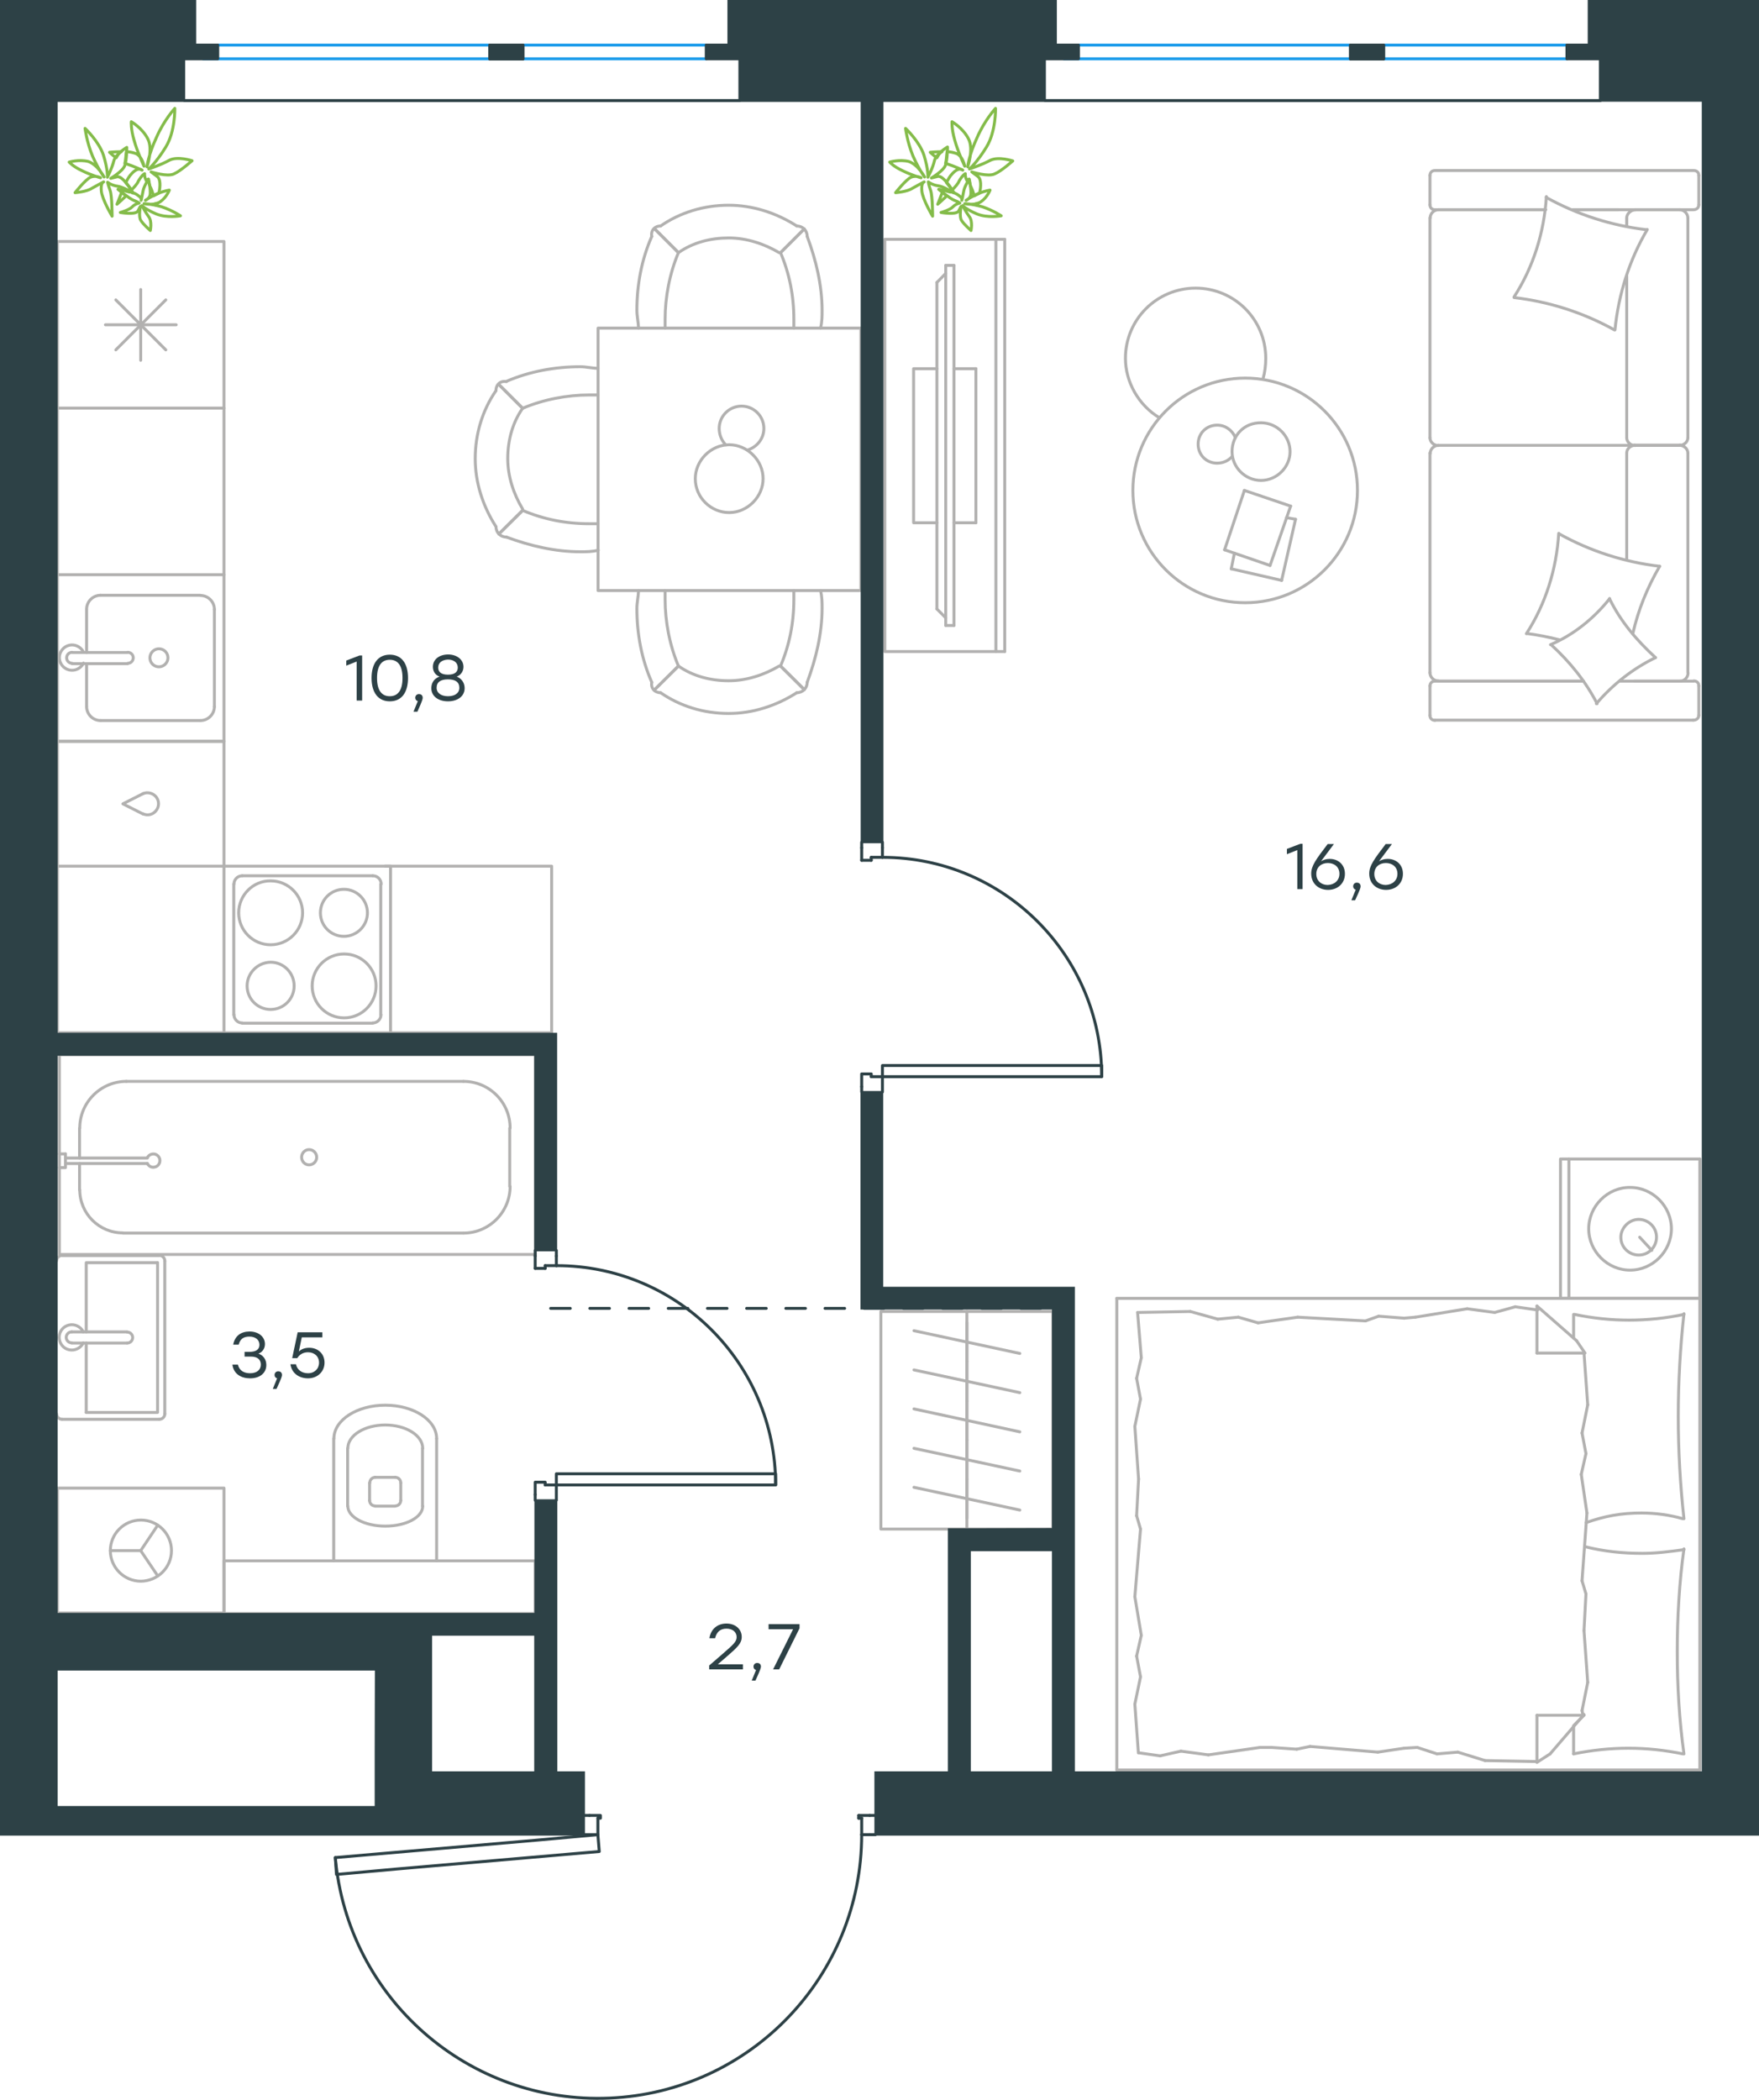 <?xml version="1.0" encoding="utf-8"?>
<!-- Generator: Adobe Illustrator 26.5.0, SVG Export Plug-In . SVG Version: 6.00 Build 0)  -->
<svg version="1.1" id="Слой_1" xmlns="http://www.w3.org/2000/svg" xmlns:xlink="http://www.w3.org/1999/xlink" x="0px" y="0px"
	 viewBox="0 0 897.6 1071.2" style="enable-background:new 0 0 897.6 1071.2;" xml:space="preserve">
<style type="text/css">
	.st0{fill:none;stroke:#B2B1B0;stroke-width:1.5;stroke-linecap:round;stroke-linejoin:round;stroke-miterlimit:22.926;}
	.st1{fill:none;stroke:#2D4146;stroke-width:1.5;stroke-linecap:round;stroke-linejoin:round;stroke-miterlimit:22.926;}
	.st2{fill:none;stroke:#1D9CEB;stroke-width:1.5;stroke-linecap:round;stroke-linejoin:round;stroke-miterlimit:22.926;}
	.st3{fill:#2D4146;stroke:#2D4146;stroke-miterlimit:10;}
	.st4{enable-background:new    ;}
	.st5{fill:#2D4146;}
	
		.st6{fill:none;stroke:#2D4146;stroke-width:1.5;stroke-linecap:round;stroke-linejoin:round;stroke-miterlimit:22.926;stroke-dasharray:10;}
	.st7{fill:none;stroke:#84BC4A;stroke-width:1.5;stroke-linecap:round;stroke-linejoin:round;stroke-miterlimit:22.926;}
</style>
<g>
	<line class="st0" x1="493.4" y1="669.1" x2="493.4" y2="780.2"/>
	<line class="st0" x1="493.4" y1="674.7" x2="493.4" y2="694.7"/>
	<line class="st0" x1="520.4" y1="690.5" x2="466.4" y2="678.9"/>
	<line class="st0" x1="493.4" y1="694.7" x2="493.4" y2="714.8"/>
	<line class="st0" x1="520.4" y1="710.5" x2="466.4" y2="698.9"/>
	<line class="st0" x1="493.4" y1="714.8" x2="493.4" y2="734.7"/>
	<line class="st0" x1="520.4" y1="730.5" x2="466.4" y2="718.8"/>
	<line class="st0" x1="493.4" y1="734.7" x2="493.4" y2="754.7"/>
	<line class="st0" x1="520.4" y1="750.5" x2="466.4" y2="738.9"/>
	<line class="st0" x1="493.4" y1="754.7" x2="493.4" y2="774.6"/>
	<line class="st0" x1="520.4" y1="770.4" x2="466.4" y2="758.8"/>
	<rect x="449.5" y="669.1" class="st0" width="87.8" height="111"/>
</g>
<line class="st0" x1="40.6" y1="607.1" x2="40.6" y2="593.6"/>
<path class="st0" d="M75.2,593.6c0.7,1.4,2.2,2.2,3.8,1.8c1.5-0.3,2.6-1.7,2.6-3.3s-1.1-2.9-2.6-3.3c-1.5-0.3-3.1,0.4-3.8,1.8"/>
<line class="st0" x1="33.4" y1="593.6" x2="75.2" y2="593.6"/>
<line class="st0" x1="33.4" y1="590.8" x2="75.2" y2="590.8"/>
<line class="st0" x1="33.4" y1="588.7" x2="30.3" y2="588.7"/>
<polyline class="st0" points="33.4,588.7 33.4,595.7 30.3,595.7 "/>
<path class="st0" d="M153.9,590.4c0,2.1,1.7,3.9,3.8,3.9s3.9-1.7,3.9-3.9c0-2.1-1.7-3.9-3.9-3.9
	C155.6,586.5,153.9,588.3,153.9,590.4"/>
<path class="st0" d="M40.7,607c0,12.2,9.9,22,22,22"/>
<path class="st0" d="M64.5,551.7c-13.1,0-23.8,10.7-23.8,23.8"/>
<path class="st0" d="M236.5,629.1c13.1,0,23.8-10.7,23.8-23.8"/>
<path class="st0" d="M260.3,575.5c0-13.1-10.6-23.8-23.8-23.8"/>
<line class="st0" x1="40.6" y1="575.6" x2="40.6" y2="590.8"/>
<line class="st0" x1="62.7" y1="629.1" x2="236.4" y2="629.1"/>
<line class="st0" x1="260.1" y1="605.3" x2="260.1" y2="575.6"/>
<line class="st0" x1="236.4" y1="551.7" x2="64.5" y2="551.7"/>
<rect x="30.3" y="538.1" class="st0" width="242.9" height="101.9"/>
<g>
	<polyline class="st0" points="80.5,804 71.8,791.1 80.5,778.1 	"/>
	<line class="st0" x1="71.8" y1="791.1" x2="56.3" y2="791.1"/>
	<path class="st0" d="M87.5,791.1c0-8.6-7-15.6-15.6-15.6s-15.6,7-15.6,15.6s7,15.6,15.6,15.6C80.5,806.6,87.5,799.7,87.5,791.1"/>
	<rect x="29.3" y="759.2" class="st0" width="85" height="63.7"/>
</g>
<g>
	<line class="st0" x1="44" y1="685.2" x2="44" y2="720.6"/>
	<polyline class="st0" points="44,679.5 44,644.2 80.4,644.2 	"/>
	<polyline class="st0" points="80.4,644.2 80.4,720.6 44,720.6 	"/>
	<path class="st0" d="M81.3,724.1c1.6,0,2.8-1.3,2.8-2.8"/>
	<path class="st0" d="M84.1,643.3c0-1.6-1.3-2.8-2.8-2.8"/>
	<path class="st0" d="M28.9,721.3c0,1.6,1.3,2.8,2.8,2.8"/>
	<path class="st0" d="M31.7,640.5c-1.6,0-2.8,1.3-2.8,2.8"/>
	<path class="st0" d="M64.9,685.2c1.6,0,2.8-1.3,2.8-2.8c0-1.6-1.3-2.8-2.8-2.8"/>
	<line class="st0" x1="36.6" y1="685.2" x2="64.8" y2="685.2"/>
	<path class="st0" d="M36.6,679.5c-1.6,0-2.8,1.3-2.8,2.8c0,1.6,1.3,2.8,2.8,2.8"/>
	<line class="st0" x1="36.6" y1="679.5" x2="64.8" y2="679.5"/>
	<path class="st0" d="M42.5,679.5c-1.3-2.7-4.4-4.2-7.3-3.5c-3,0.7-5,3.3-5,6.3s2.1,5.7,5,6.3c2.9,0.7,6-0.8,7.3-3.5"/>
	<line class="st0" x1="31.7" y1="724.1" x2="81.2" y2="724.1"/>
	<line class="st0" x1="84.1" y1="721.4" x2="84.1" y2="643.4"/>
	<line class="st0" x1="81.2" y1="640.6" x2="31.7" y2="640.6"/>
</g>
<g>
	<path class="st0" d="M204.5,756.5c0-1.6-1.3-2.8-2.8-2.8"/>
	<path class="st0" d="M191.5,753.7c-1.6,0-2.8,1.3-2.8,2.8"/>
	<path class="st0" d="M201.7,768.3c1.6,0,2.8-1.3,2.8-2.8"/>
	<path class="st0" d="M188.6,765.5c0,1.6,1.3,2.8,2.8,2.8"/>
	<line class="st0" x1="204.5" y1="765.5" x2="204.5" y2="756.6"/>
	<line class="st0" x1="201.6" y1="753.7" x2="191.4" y2="753.7"/>
	<line class="st0" x1="188.6" y1="756.6" x2="188.6" y2="765.5"/>
	<line class="st0" x1="191.4" y1="768.4" x2="201.6" y2="768.4"/>
	<path class="st0" d="M177.5,768.4c0,5.6,8.6,10.2,19.1,10.2c10.6,0,19.1-4.5,19.1-10.2"/>
	<line class="st0" x1="215.6" y1="738.9" x2="215.6" y2="768.4"/>
	<path class="st0" d="M215.7,738.9c0-6.6-8.6-11.9-19.1-11.9c-10.6,0-19.1,5.3-19.1,11.9"/>
	<line class="st0" x1="177.4" y1="738.9" x2="177.4" y2="768.4"/>
	<path class="st0" d="M222.8,733.9c0-9.4-11.7-17-26.2-17s-26.2,7.6-26.2,17"/>
	<line class="st0" x1="222.8" y1="734" x2="222.8" y2="796.3"/>
	<line class="st0" x1="170.3" y1="734" x2="170.3" y2="796.3"/>
	<rect x="114.3" y="796.3" class="st0" width="158.8" height="26.9"/>
</g>
<g>
	<line class="st0" x1="44.2" y1="360.5" x2="44.2" y2="338.6"/>
	<path class="st0" d="M81.1,340.2c2.5,0,4.6-2.1,4.6-4.6c0-2.6-2.1-4.6-4.6-4.6s-4.6,2.1-4.6,4.6C76.5,338.2,78.6,340.2,81.1,340.2"
		/>
	<path class="st0" d="M65.2,338.4c1.6,0,2.8-1.3,2.8-2.8c0-1.6-1.3-2.8-2.8-2.8"/>
	<line class="st0" x1="36.8" y1="338.6" x2="65.1" y2="338.6"/>
	<path class="st0" d="M36.8,332.8c-1.6,0-2.8,1.3-2.8,2.8c0,1.6,1.3,2.8,2.8,2.8"/>
	<line class="st0" x1="36.8" y1="332.9" x2="65.1" y2="332.9"/>
	<path class="st0" d="M42.6,332.7c-1.3-2.7-4.4-4.2-7.3-3.5c-2.9,0.7-5,3.3-5,6.3s2.1,5.6,5,6.3c3,0.7,6-0.8,7.3-3.5"/>
	<path class="st0" d="M44.2,360.5c0,3.9,3.2,7.1,7.1,7.1"/>
	<path class="st0" d="M51.3,303.7c-3.9,0-7.1,3.2-7.1,7.1"/>
	<path class="st0" d="M102.3,367.6c3.9,0,7.1-3.2,7.1-7.1"/>
	<path class="st0" d="M109.4,310.9c0-3.9-3.2-7.1-7.1-7.1"/>
	<line class="st0" x1="51.3" y1="367.6" x2="102.2" y2="367.6"/>
	<line class="st0" x1="109.4" y1="360.5" x2="109.4" y2="310.9"/>
	<line class="st0" x1="102.2" y1="303.7" x2="51.3" y2="303.7"/>
	<line class="st0" x1="44.2" y1="310.9" x2="44.2" y2="332.9"/>
	<rect x="29.3" y="293.2" class="st0" width="85" height="85"/>
	<line class="st0" x1="84.6" y1="153" x2="59.1" y2="178.5"/>
	<line class="st0" x1="84.6" y1="178.5" x2="59.1" y2="153"/>
	<line class="st0" x1="71.8" y1="147.7" x2="71.8" y2="183.8"/>
	<line class="st0" x1="89.9" y1="165.7" x2="53.8" y2="165.7"/>
	<rect x="29.3" y="123.2" class="st0" width="85" height="85"/>
	<path class="st0" d="M73,415.2c2.4,1.1,5.1,0.4,6.7-1.7c1.6-2,1.6-4.9,0-6.9s-4.4-2.7-6.7-1.7"/>
	<polyline class="st0" points="73,415.3 62.7,410.1 73,404.9 	"/>
	<rect x="29.3" y="378.2" class="st0" width="85" height="63.7"/>
	<path class="st0" d="M159.3,503c0,9,7.3,16.3,16.3,16.3s16.3-7.3,16.3-16.3s-7.3-16.3-16.3-16.3S159.3,494,159.3,503"/>
	<path class="st0" d="M126.1,503c0,6.7,5.4,12,12,12c6.7,0,12-5.4,12-12c0-6.7-5.4-12.1-12-12.1C131.5,491,126.1,496.4,126.1,503"/>
	<path class="st0" d="M121.8,465.7c0,9,7.3,16.3,16.3,16.3s16.3-7.3,16.3-16.3s-7.3-16.3-16.3-16.3
		C129.1,449.3,121.8,456.7,121.8,465.7"/>
	<path class="st0" d="M163.5,465.7c0,6.7,5.4,12,12,12s12-5.4,12-12s-5.4-12-12-12S163.5,459,163.5,465.7"/>
	<path class="st0" d="M119.4,517.7c0,2.3,1.9,4.2,4.2,4.2"/>
	<path class="st0" d="M190.2,521.9c2.3,0,4.2-1.9,4.2-4.2"/>
	<path class="st0" d="M123.6,446.8c-2.3,0-4.2,1.9-4.2,4.2"/>
	<path class="st0" d="M194.5,451c0-2.3-1.9-4.2-4.2-4.2"/>
	<line class="st0" x1="123.6" y1="522" x2="190.2" y2="522"/>
	<line class="st0" x1="119.3" y1="451.1" x2="119.3" y2="517.7"/>
	<line class="st0" x1="190.2" y1="446.8" x2="123.6" y2="446.8"/>
	<line class="st0" x1="194.3" y1="517.7" x2="194.3" y2="451.1"/>
	<rect x="114.3" y="441.9" class="st0" width="85" height="85"/>
	<polyline class="st0" points="281.5,526.9 281.5,441.9 196.5,441.9 	"/>
	<line class="st0" x1="114.3" y1="208.2" x2="114.3" y2="293.2"/>
	<line class="st0" x1="29.3" y1="208.2" x2="29.3" y2="293.2"/>
	<line class="st0" x1="199.4" y1="526.9" x2="281.5" y2="526.9"/>
	<polyline class="st0" points="114.3,526.9 29.3,526.9 29.3,441.9 	"/>
</g>
<g>
	<rect x="305.2" y="167.4" class="st0" width="134.1" height="133.9"/>
	<path class="st0" d="M346.2,128.9c7.6-5.3,16.6-7.5,25.7-7.5s18.1,3,25.7,7.5"/>
	<path class="st0" d="M325.8,167.4c0-3-0.8-6-0.8-9.1c0-12.8,2.3-25.7,7.6-37.7"/>
	<path class="st0" d="M411.9,120.6c4.5,12.1,7.6,24.9,7.6,37.7c0,3,0,6-0.8,9.1"/>
	<path class="st0" d="M339.4,167.4c0-1.5,0-3,0-4.5c0-11.3,2.3-23.4,6.8-34"/>
	<path class="st0" d="M398.3,128.9c4.5,10.6,6.8,21.9,6.8,34c0,1.5,0,3,0,4.5"/>
	<path class="st0" d="M337.1,115.3c9.8-6.8,21.9-10.6,34.7-10.6c12.1,0,24.2,3.8,34.8,10.6"/>
	<line class="st0" x1="346.2" y1="128.9" x2="334.1" y2="116.8"/>
	<line class="st0" x1="398.3" y1="128.9" x2="410.4" y2="116.8"/>
	<line class="st0" x1="346.2" y1="128.9" x2="334.1" y2="116.8"/>
	<line class="st0" x1="398.3" y1="128.9" x2="410.4" y2="116.8"/>
	<path class="st0" d="M406.6,115.3c3,0,5.3,2.3,5.3,5.3"/>
	<path class="st0" d="M332.6,120.6c-0.6-3,1.5-5.3,4.5-5.3"/>
	<path class="st0" d="M346.2,339.8c7.6,5.3,16.6,7.5,25.7,7.5s18.1-3,25.7-7.5"/>
	<path class="st0" d="M325.8,301.3c0,3-0.8,6-0.8,9.1c0,12.8,2.3,25.7,7.6,37.7"/>
	<path class="st0" d="M411.9,348.1c4.5-12.1,7.6-24.9,7.6-37.7c0-3,0-6-0.8-9.1"/>
	<path class="st0" d="M339.4,301.3c0,1.5,0,3,0,4.5c0,11.3,2.3,23.4,6.8,34"/>
	<path class="st0" d="M398.3,339.8c4.5-10.6,6.8-21.9,6.8-34c0-1.5,0-3,0-4.5"/>
	<path class="st0" d="M337.1,353.4c9.8,6.8,21.9,10.6,34.7,10.6c12.1,0,24.2-3.8,34.8-10.6"/>
	<line class="st0" x1="346.2" y1="339.8" x2="334.1" y2="351.8"/>
	<line class="st0" x1="398.3" y1="339.8" x2="410.4" y2="351.8"/>
	<line class="st0" x1="346.2" y1="339.8" x2="334.1" y2="351.8"/>
	<line class="st0" x1="398.3" y1="339.8" x2="410.4" y2="351.8"/>
	<path class="st0" d="M406.6,353.4c3,0,5.3-2.3,5.3-5.3"/>
	<path class="st0" d="M332.6,348.1c-0.6,3,1.5,5.3,4.5,5.3"/>
	<path class="st0" d="M266.7,208.3c-5.3,7.5-7.6,16.6-7.6,25.7c0,9.1,3,18.1,7.6,25.7"/>
	<path class="st0" d="M305.2,187.9c-3,0-6-0.8-9.1-0.8c-12.8,0-25.7,2.3-37.8,7.5"/>
	<path class="st0" d="M258.4,274c12.1,4.5,24.9,7.5,37.8,7.5c3,0,6,0,9.1-0.8"/>
	<path class="st0" d="M305.2,201.5c-1.5,0-3,0-4.5,0c-11.3,0-23.4,2.3-34,6.8"/>
	<path class="st0" d="M266.7,260.4c10.6,4.5,21.9,6.8,34,6.8c1.5,0,3,0,4.5,0"/>
	<path class="st0" d="M253.1,199.3c-6.8,9.8-10.6,21.9-10.6,34.7c0,12.1,3.8,24.1,10.6,34.7"/>
	<line class="st0" x1="266.7" y1="208.3" x2="254.6" y2="196.2"/>
	<line class="st0" x1="266.7" y1="260.4" x2="254.6" y2="272.4"/>
	<line class="st0" x1="266.7" y1="208.3" x2="254.6" y2="196.2"/>
	<line class="st0" x1="266.7" y1="260.4" x2="254.6" y2="272.4"/>
	<path class="st0" d="M253.1,268.7c0,3,2.3,5.3,5.3,5.3"/>
	<path class="st0" d="M258.4,194.7c-3-0.6-5.3,1.5-5.3,4.5"/>
	<path class="st0" d="M372.1,261.5c9.3,0,17.3-8,17.3-17.3s-8-17.3-17.3-17.3s-17.3,8-17.3,17.3
		C354.8,253.9,362.8,261.5,372.1,261.5z"/>
	<path class="st0" d="M370.4,227c-2.1-2.1-3.4-5.1-3.4-8.4c0-6.3,5.1-11.4,11.4-11.4s11.4,5.1,11.4,11.4c0,5.1-3.4,9.3-8,10.9"/>
</g>
<g>
	<line class="st0" x1="830.1" y1="140.9" x2="830.1" y2="223.4"/>
	<line class="st0" x1="729.7" y1="365" x2="729.7" y2="349.9"/>
	<line class="st0" x1="729.7" y1="343.2" x2="729.7" y2="231.1"/>
	<line class="st0" x1="802.4" y1="107" x2="825.9" y2="107"/>
	<line class="st0" x1="734" y1="107" x2="788.7" y2="107"/>
	<line class="st0" x1="734" y1="347.5" x2="808" y2="347.5"/>
	<line class="st0" x1="834" y1="227.2" x2="857.5" y2="227.2"/>
	<line class="st0" x1="830.1" y1="231.1" x2="830.1" y2="285.6"/>
	<line class="st0" x1="866.9" y1="89.5" x2="866.9" y2="104.5"/>
	<line class="st0" x1="857.5" y1="227.2" x2="834" y2="227.2"/>
	<line class="st0" x1="861.3" y1="343.2" x2="861.3" y2="231.1"/>
	<line class="st0" x1="808" y1="347.5" x2="732.2" y2="347.5"/>
	<line class="st0" x1="729.7" y1="223.4" x2="729.7" y2="111.2"/>
	<line class="st0" x1="729.7" y1="104.5" x2="729.7" y2="89.5"/>
	<line class="st0" x1="830.1" y1="111.2" x2="830.1" y2="115.4"/>
	<line class="st0" x1="864.1" y1="107" x2="802.4" y2="107"/>
	<line class="st0" x1="830.1" y1="111.2" x2="830.1" y2="115.4"/>
	<line class="st0" x1="857.5" y1="107" x2="834" y2="107"/>
	<line class="st0" x1="857.5" y1="227.2" x2="834" y2="227.2"/>
	<line class="st0" x1="861.3" y1="223.4" x2="861.3" y2="111.2"/>
	<line class="st0" x1="788.7" y1="107" x2="732.2" y2="107"/>
	<line class="st0" x1="864.1" y1="367.4" x2="732.2" y2="367.4"/>
	<line class="st0" x1="866.9" y1="349.9" x2="866.9" y2="365"/>
	<line class="st0" x1="826.4" y1="347.5" x2="864.1" y2="347.5"/>
	<line class="st0" x1="834" y1="227.2" x2="734" y2="227.2"/>
	<line class="st0" x1="834" y1="347.5" x2="857.5" y2="347.5"/>
	<path class="st0" d="M864.1,107c2,0,2.8-1.4,2.8-2.5"/>
	<path class="st0" d="M732.2,347.5c-1.8,0-2.5,1.4-2.5,2.5"/>
	<path class="st0" d="M866.9,349.9c0-1.8-1.4-2.5-2.5-2.5"/>
	<path class="st0" d="M830.1,223.4c0,1.9,1.8,3.9,4.2,3.9"/>
	<path class="st0" d="M857.5,347.5c1.9,0,3.9-1.8,3.9-4.2"/>
	<path class="st0" d="M861.3,111.2c0-2.1-1.8-4.2-4.2-4.2"/>
	<path class="st0" d="M729.7,223.4c0,1.9,1.8,3.9,4.2,3.9"/>
	<path class="st0" d="M857.1,227.2c2.1,0,4.2-1.6,4.2-3.9"/>
	<path class="st0" d="M734,227.2c-2.1,0-4.2,1.8-4.2,4.2"/>
	<path class="st0" d="M866.9,89.5c0-1.8-1.4-2.5-2.5-2.5H732.2c-1.8,0-2.5,1.4-2.5,2.5"/>
	<path class="st0" d="M861.3,231.1c0-1.9-1.8-3.9-4.2-3.9"/>
	<path class="st0" d="M729.7,365c0,1.8,1.4,2.5,2.5,2.5"/>
	<path class="st0" d="M734,107c-2.1,0-4.2,1.8-4.2,4.2"/>
	<path class="st0" d="M729.7,104.5c0,1.8,1.4,2.5,2.5,2.5"/>
	<path class="st0" d="M729.7,343.2c0,2.1,1.8,4.2,4.2,4.2"/>
	<path class="st0" d="M834.8,107c-2.3,0-4.7,1.8-4.7,4.2"/>
	<path class="st0" d="M834.3,227.2c-2.1,0-4.2,1.6-4.2,3.9"/>
	<path class="st0" d="M864.1,367.4c2,0,2.8-1.4,2.8-2.5"/>
	<path class="st0" d="M823.8,168.3c-15.8-8.8-33.3-14.4-51.2-16.5"/>
	<path class="st0" d="M815,359c-6-11.6-14-21.4-23.5-30.1"/>
	<path class="st0" d="M791.2,328.9c11.6-4.9,22.1-13.3,30.2-23.5"/>
	<path class="st0" d="M772.6,151.5c9.8-15.1,15.4-33,16.5-51.2"/>
	<path class="st0" d="M795.7,272.4c15.8,8.8,33.3,14.4,51.2,16.5"/>
	<path class="st0" d="M846.9,288.9c-6.3,10.9-10.9,22.1-13.7,34.4"/>
	<path class="st0" d="M778.9,323.3c9.8-15.1,15.4-33,16.5-51.2"/>
	<path class="st0" d="M789,100.7c15.8,8.8,33.3,14.4,51.2,16.5"/>
	<path class="st0" d="M840.6,117.1c-9.1,15.4-14.7,33-16.5,51.2"/>
	<path class="st0" d="M821.3,305.4c5.6,11.6,14,21.4,23.5,30.1"/>
	<path class="st0" d="M795.7,326.4c-5.3-1.4-11.2-2.5-16.5-3.2"/>
	<path class="st0" d="M844.8,335.5c-11.6,5.6-21.8,13.7-30.2,23.5"/>
</g>
<g>
	<line class="st0" x1="654" y1="296.1" x2="628.3" y2="290.2"/>
	<line class="st0" x1="628.3" y1="290.2" x2="629.9" y2="282.2"/>
	<line class="st0" x1="656.5" y1="264.1" x2="661.1" y2="264.9"/>
	<line class="st0" x1="661.1" y1="264.9" x2="654" y2="296.1"/>
	<line class="st0" x1="648.1" y1="288.5" x2="624.9" y2="280.5"/>
	<line class="st0" x1="624.9" y1="280.5" x2="635" y2="250.2"/>
	<line class="st0" x1="635" y1="250.2" x2="658.6" y2="258.2"/>
	<line class="st0" x1="658.6" y1="258.2" x2="648.1" y2="288.5"/>
	<ellipse class="st0" cx="635.4" cy="250.2" rx="57.3" ry="57.3"/>
	<path class="st0" d="M628.7,230.4c0,8,6.7,14.7,14.8,14.7c8,0,14.8-6.7,14.8-14.7s-6.7-14.7-14.8-14.7
		C635,215.6,628.7,222,628.7,230.4z"/>
	<path class="st0" d="M628.7,232.9c-1.7,2.1-4.6,3.4-7.6,3.4c-5.5,0-9.7-4.2-9.7-9.7s4.2-9.7,9.7-9.7c4.2,0,7.6,2.5,9.3,6.3"/>
	<path class="st0" d="M591.6,213.1c-10.5-6.3-17.3-18.1-17.3-30.3c0-19.8,16-35.8,35.8-35.8s35.8,16,35.8,35.8c0,3.5-0.4,7-1.4,10.5
		"/>
</g>
<g>
	<g>
		<line class="st0" x1="508.2" y1="332.4" x2="508.2" y2="122.1"/>
		<polyline class="st0" points="512.7,122.1 451.5,122.1 451.5,332.4 512.7,332.4 		"/>
		<line class="st0" x1="512.7" y1="332.4" x2="512.7" y2="122.1"/>
	</g>
	<g>
		<polyline class="st0" points="478.1,188.1 466.2,188.1 466.2,266.7 478.1,266.7 		"/>
		<line class="st0" x1="486.8" y1="266.7" x2="498" y2="266.7"/>
		<line class="st0" x1="498" y1="266.7" x2="498" y2="188.1"/>
		<line class="st0" x1="498" y1="188.1" x2="486.8" y2="188.1"/>
		<line class="st0" x1="486.8" y1="319.1" x2="482.6" y2="319.1"/>
		<line class="st0" x1="478.1" y1="144.1" x2="482.6" y2="139.5"/>
		<line class="st0" x1="482.6" y1="315.2" x2="478.1" y2="310.7"/>
		<line class="st0" x1="482.6" y1="135.4" x2="482.6" y2="319.1"/>
		<line class="st0" x1="486.8" y1="319.1" x2="486.8" y2="135.4"/>
		<line class="st0" x1="486.8" y1="135.4" x2="482.6" y2="135.4"/>
		<line class="st0" x1="478.1" y1="310.7" x2="478.1" y2="144.1"/>
	</g>
</g>
<g>
	<line class="st0" x1="796.3" y1="903" x2="867.4" y2="903"/>
	<line class="st0" x1="867.4" y1="662.4" x2="867.4" y2="903"/>
	<line class="st0" x1="803" y1="682.7" x2="803" y2="670.6"/>
	<line class="st0" x1="808.3" y1="875.1" x2="784.3" y2="875.1"/>
	<line class="st0" x1="803" y1="880.4" x2="808.3" y2="875.1"/>
	<line class="st0" x1="569.9" y1="662.4" x2="867.4" y2="662.4"/>
	<line class="st0" x1="784.3" y1="899.1" x2="784.3" y2="875.1"/>
	<line class="st0" x1="867.4" y1="903" x2="569.9" y2="903"/>
	<line class="st0" x1="784.3" y1="666.3" x2="804.5" y2="684"/>
	<line class="st0" x1="804.5" y1="684" x2="808.8" y2="690.3"/>
	<line class="st0" x1="803" y1="894.8" x2="803" y2="880.8"/>
	<line class="st0" x1="808.3" y1="690.3" x2="784.3" y2="690.3"/>
	<line class="st0" x1="808.3" y1="874.7" x2="791" y2="894.8"/>
	<line class="st0" x1="791" y1="894.8" x2="784.3" y2="899.1"/>
	<line class="st0" x1="784.3" y1="666.3" x2="784.3" y2="690.3"/>
	<line class="st0" x1="580" y1="773.3" x2="581" y2="754.6"/>
	<line class="st0" x1="582.4" y1="834.3" x2="579.1" y2="814.6"/>
	<line class="st0" x1="582" y1="855.5" x2="580" y2="844.9"/>
	<line class="st0" x1="580" y1="844.9" x2="582.4" y2="834.3"/>
	<line class="st0" x1="582" y1="780.1" x2="580" y2="773.3"/>
	<line class="st0" x1="579.1" y1="814.6" x2="582" y2="780.1"/>
	<line class="st0" x1="580.9" y1="894.3" x2="579.1" y2="869.4"/>
	<line class="st0" x1="579.1" y1="869.4" x2="582" y2="855.5"/>
	<line class="st0" x1="582.4" y1="692.7" x2="580.5" y2="669.6"/>
	<line class="st0" x1="582" y1="713.8" x2="580" y2="703.2"/>
	<line class="st0" x1="580" y1="703.2" x2="582.4" y2="692.7"/>
	<line class="st0" x1="581" y1="754.6" x2="579.1" y2="727.7"/>
	<line class="st0" x1="579.1" y1="727.7" x2="582" y2="713.8"/>
	<line class="st0" x1="569.9" y1="662.4" x2="569.9" y2="903"/>
	<path class="st0" d="M859.3,774.8c-1.9-17.3-2.9-34.6-2.9-52.3c0-17.3,1-35.1,2.9-52.3"/>
	<path class="st0" d="M809.4,776.8c9.6-3.4,18.1-4.9,28.2-4.9c7.2,0,14.4,1,21.1,2.9"/>
	<path class="st0" d="M859.3,670.6c-9.1,1.9-18.7,2.9-27.9,2.9c-9.6,0-18.7-1-27.9-2.9"/>
	<path class="st0" d="M859.3,790.6c-7.2,1-14.4,1.9-21.1,1.9c-10.1,0-19.7-1-29.3-3.4"/>
	<line class="st0" x1="723.2" y1="891.5" x2="716.5" y2="891.9"/>
	<line class="st0" x1="743.9" y1="893.9" x2="733.3" y2="894.8"/>
	<line class="st0" x1="733.3" y1="894.8" x2="723.2" y2="891.5"/>
	<line class="st0" x1="784.3" y1="898.7" x2="757.8" y2="898.2"/>
	<line class="st0" x1="757.8" y1="898.2" x2="743.9" y2="893.9"/>
	<line class="st0" x1="661.7" y1="892.4" x2="648.8" y2="891.5"/>
	<line class="st0" x1="716.5" y1="891.9" x2="703.1" y2="893.9"/>
	<line class="st0" x1="668.5" y1="891" x2="661.7" y2="892.4"/>
	<line class="st0" x1="703.1" y1="893.9" x2="668.5" y2="891"/>
	<line class="st0" x1="648.8" y1="891.5" x2="643" y2="891.5"/>
	<line class="st0" x1="602.6" y1="893.4" x2="592" y2="895.8"/>
	<line class="st0" x1="592" y1="895.8" x2="581.5" y2="894.3"/>
	<line class="st0" x1="643" y1="891.5" x2="616.6" y2="895.3"/>
	<line class="st0" x1="616.6" y1="895.3" x2="602.6" y2="893.4"/>
	<line class="st0" x1="642" y1="674.9" x2="648.8" y2="673.9"/>
	<line class="st0" x1="621.4" y1="673" x2="631.9" y2="672"/>
	<line class="st0" x1="631.9" y1="672" x2="642" y2="674.9"/>
	<line class="st0" x1="580.5" y1="669.6" x2="607.4" y2="669.1"/>
	<line class="st0" x1="607.4" y1="669.1" x2="621.4" y2="673"/>
	<line class="st0" x1="703.5" y1="671.5" x2="716.5" y2="672.5"/>
	<line class="st0" x1="648.8" y1="673.9" x2="662.2" y2="672"/>
	<line class="st0" x1="696.8" y1="673.9" x2="703.5" y2="671.5"/>
	<line class="st0" x1="662.2" y1="672" x2="696.8" y2="673.9"/>
	<line class="st0" x1="716.5" y1="672.5" x2="722.3" y2="672"/>
	<line class="st0" x1="783.8" y1="668.2" x2="784.8" y2="668.2"/>
	<line class="st0" x1="762.7" y1="669.6" x2="773.2" y2="666.7"/>
	<line class="st0" x1="773.2" y1="666.7" x2="783.8" y2="668.2"/>
	<line class="st0" x1="722.3" y1="672" x2="748.7" y2="667.7"/>
	<line class="st0" x1="748.7" y1="667.7" x2="762.7" y2="669.6"/>
	<path class="st0" d="M859.3,894.8c-2.4-17.3-3.4-34.6-3.4-52.3c0-17.3,1-35.1,3.4-52.3"/>
	<path class="st0" d="M803,894.8c9.1-1.9,18.7-2.9,27.9-2.9c9.6,0,18.7,1,27.9,2.9"/>
	<line class="st0" x1="809.3" y1="813.2" x2="808.3" y2="831.9"/>
	<line class="st0" x1="806.9" y1="752.2" x2="809.8" y2="771.9"/>
	<line class="st0" x1="807.3" y1="731.1" x2="809.3" y2="741.6"/>
	<line class="st0" x1="809.3" y1="741.6" x2="806.9" y2="752.2"/>
	<line class="st0" x1="807.3" y1="806.5" x2="809.3" y2="813.2"/>
	<line class="st0" x1="809.8" y1="771.9" x2="807.3" y2="806.5"/>
	<line class="st0" x1="808.3" y1="690.3" x2="810.2" y2="716.7"/>
	<line class="st0" x1="810.2" y1="716.7" x2="807.3" y2="731.1"/>
	<line class="st0" x1="807.3" y1="872.7" x2="807.8" y2="875.1"/>
	<line class="st0" x1="808.3" y1="831.9" x2="810.2" y2="858.3"/>
	<line class="st0" x1="810.2" y1="858.3" x2="807.3" y2="872.7"/>
	<line class="st0" x1="867.4" y1="591.3" x2="867.4" y2="662.4"/>
	<line class="st0" x1="796.3" y1="662.4" x2="796.3" y2="591.3"/>
	<line class="st0" x1="796.8" y1="591.3" x2="867.4" y2="591.3"/>
	<line class="st0" x1="867.4" y1="662.4" x2="796.8" y2="662.4"/>
	<line class="st0" x1="836.7" y1="631.2" x2="842.9" y2="637.9"/>
	<line class="st0" x1="800.6" y1="662.4" x2="800.6" y2="591.3"/>
	<path class="st0" d="M810.7,626.9c0,11.5,9.6,21.1,21.1,21.1s21.1-9.6,21.1-21.1s-9.6-21.1-21.1-21.1
		C820.3,605.7,810.7,615.4,810.7,626.9z"/>
	<path class="st0" d="M827.1,631.2c0,5.3,4.3,9.1,9.1,9.1c5.3,0,9.1-4.3,9.1-9.1c0-5.3-4.3-9.1-9.1-9.1
		C831.4,622.1,827.1,626.4,827.1,631.2z"/>
</g>
<line class="st1" x1="450.3" y1="432.5" x2="450.3" y2="429.7"/>
<polyline class="st1" points="450.3,557.1 450.3,554.4 450.3,549.3 "/>
<line class="st1" x1="450.3" y1="437.4" x2="450.3" y2="432.5"/>
<path class="st1" d="M562.2,549.2c0-61.8-50.1-111.8-111.8-111.8"/>
<line class="st1" x1="439.7" y1="432.5" x2="439.7" y2="438.9"/>
<line class="st1" x1="439.7" y1="554.4" x2="439.7" y2="557.1"/>
<line class="st1" x1="450.3" y1="549.3" x2="444.6" y2="549.3"/>
<polyline class="st1" points="439.7,554.4 439.7,547.9 444.6,547.9 444.6,549.3 "/>
<line class="st1" x1="444.6" y1="437.4" x2="444.6" y2="438.9"/>
<line class="st1" x1="439.7" y1="429.7" x2="439.7" y2="432.5"/>
<line class="st1" x1="450.3" y1="437.4" x2="444.6" y2="437.4"/>
<line class="st1" x1="444.6" y1="438.9" x2="439.7" y2="438.9"/>
<polygon class="st1" points="481.4,549.3 562.2,549.3 562.2,543.6 531.1,543.6 450.3,543.6 450.3,549.3 "/>
<line class="st1" x1="283.9" y1="640.8" x2="283.9" y2="637.9"/>
<polyline class="st1" points="283.9,765.4 283.9,762.5 283.9,757.6 "/>
<line class="st1" x1="283.9" y1="645.7" x2="283.9" y2="640.8"/>
<path class="st1" d="M395.8,757.5c0-61.8-50.1-111.8-111.8-111.8"/>
<line class="st1" x1="273.1" y1="640.8" x2="273.1" y2="647.1"/>
<line class="st1" x1="273.1" y1="762.5" x2="273.1" y2="765.4"/>
<line class="st1" x1="283.9" y1="757.6" x2="278.2" y2="757.6"/>
<polyline class="st1" points="273.1,762.5 273.1,756.2 278.2,756.2 278.2,757.6 "/>
<line class="st1" x1="278.2" y1="645.7" x2="278.2" y2="647.1"/>
<line class="st1" x1="273.1" y1="637.9" x2="273.1" y2="640.8"/>
<line class="st1" x1="283.9" y1="645.7" x2="278.2" y2="645.7"/>
<line class="st1" x1="278.2" y1="647.1" x2="273.1" y2="647.1"/>
<polygon class="st1" points="315,757.6 395.8,757.6 395.8,751.9 364.7,751.9 283.9,751.9 283.9,757.6 "/>
<line class="st1" x1="443.8" y1="936" x2="446.7" y2="936"/>
<polyline class="st1" points="298,936 300.8,936 305.1,936 "/>
<line class="st1" x1="439.7" y1="936" x2="443.8" y2="936"/>
<path class="st1" d="M171.1,947.7c6.3,71.8,68,125.8,139.9,122.7c72-3.1,128.7-62.4,128.7-134.4"/>
<line class="st1" x1="443.8" y1="926.2" x2="438.2" y2="926.2"/>
<line class="st1" x1="300.8" y1="926.2" x2="298" y2="926.2"/>
<line class="st1" x1="305.1" y1="936" x2="305.1" y2="927.6"/>
<polyline class="st1" points="300.8,926.2 306.4,926.2 306.4,927.6 305.1,927.6 "/>
<line class="st1" x1="439.7" y1="927.6" x2="438.2" y2="927.6"/>
<line class="st1" x1="446.7" y1="926.2" x2="443.8" y2="926.2"/>
<line class="st1" x1="439.7" y1="936" x2="439.7" y2="927.6"/>
<line class="st1" x1="438.2" y1="927.6" x2="438.2" y2="926.2"/>
<polygon class="st1" points="274,938.8 171.1,947.7 171.7,956.3 202.7,953.5 305.8,944.6 305.1,936 "/>
<line class="st2" x1="799.6" y1="23" x2="706.1" y2="23"/>
<line class="st2" x1="689.1" y1="23" x2="542.9" y2="23"/>
<line class="st2" x1="799.6" y1="30" x2="706.1" y2="30"/>
<line class="st2" x1="689.1" y1="30" x2="542.9" y2="30"/>
<rect x="689.1" y="23" class="st1" width="17" height="7.1"/>
<rect x="533.3" y="23" class="st1" width="17" height="7"/>
<rect x="799.6" y="23" class="st1" width="17" height="7"/>
<line class="st1" x1="816.7" y1="51.3" x2="533.3" y2="51.3"/>
<line class="st2" x1="360.4" y1="23" x2="266.9" y2="23"/>
<line class="st2" x1="249.9" y1="23" x2="103.7" y2="23"/>
<line class="st2" x1="360.4" y1="30" x2="266.9" y2="30"/>
<line class="st2" x1="249.9" y1="30" x2="103.7" y2="30"/>
<rect x="249.9" y="23" class="st1" width="17" height="7.1"/>
<rect x="94.1" y="23" class="st1" width="17" height="7"/>
<rect x="360.4" y="23" class="st1" width="17" height="7"/>
<line class="st1" x1="377.5" y1="51.3" x2="94.1" y2="51.3"/>
<polygon class="st3" points="377.3,51.5 439.7,51.5 439.7,116.5 439.7,429.7 450.3,429.7 450.3,116.5 450.3,51.5 533.2,51.5 
	533.2,23.1 383.6,23.1 538.8,23 538.8,0.5 371.7,0.5 371.7,23 371.7,23 360.4,23 360.4,30 377.3,30 "/>
<rect x="689.1" y="23" class="st3" width="17" height="7.1"/>
<rect x="533.3" y="23" class="st3" width="17" height="7"/>
<rect x="249.9" y="23" class="st3" width="17" height="7.1"/>
<rect x="94.1" y="23" class="st3" width="17" height="7"/>
<g class="st4">
	<path class="st5" d="M135.9,696.4c0,4.2-3.4,6.8-8.3,6.8c-4.5,0-8.4-2.2-9-7h2.8c0.7,3.1,3.2,4.4,6.2,4.4c3.4,0,5.5-1.7,5.5-4.4
		c0-2.3-1.4-4.1-5.1-4.1h-3.2v-2.4h2.4c3.5,0,5.2-1.3,5.2-3.6c0-2.6-2.1-4.2-5.1-4.2c-2.8,0-4.7,1-5.5,4.1H119
		c0.9-4.7,4.2-6.7,8.4-6.7c4.4,0,7.8,2.6,7.8,6.4c0,2.2-1.2,4.1-3.3,4.9C134.4,691.5,135.9,693.6,135.9,696.4z"/>
	<path class="st5" d="M141.1,708.6h-1.9l2.2-5.4c-0.8-0.2-1.3-0.9-1.3-1.7c0-1.1,0.8-1.9,1.9-1.9c0.8,0,1.9,0.4,1.9,1.9
		C143.9,702,143.8,702.8,141.1,708.6z"/>
	<path class="st5" d="M165.6,695.2c0,4.7-3.7,8-8.4,8c-4.4,0-8.3-2.4-9-7.2h2.8c0.7,3,3.1,4.6,6.2,4.6c3.3,0,5.6-2.3,5.6-5.4
		c0-3.2-2.4-5.3-5.6-5.3c-2.6,0-4.4,1.2-5.5,3h-2.6l2.8-13.2h12.6v2.6H154l-1.5,7.2c1.3-1.2,3-1.9,5.3-1.9
		C162.1,687.6,165.6,690.5,165.6,695.2z"/>
</g>
<g class="st4">
	<path class="st5" d="M184.8,334.3v23.1H182v-19.9l-5.3,2.1V337l6.8-2.6H184.8z"/>
	<path class="st5" d="M208.2,345.9c0,7.6-3.4,11.9-9.3,11.9c-5.8,0-9.3-4.3-9.3-11.9s3.5-11.9,9.3-11.9
		C204.8,334,208.2,338.3,208.2,345.9z M205.4,345.9c0-6.6-2.6-9.3-6.5-9.3s-6.5,2.7-6.5,9.3s2.6,9.3,6.5,9.3
		S205.4,352.5,205.4,345.9z"/>
	<path class="st5" d="M213,363.1H211l2.2-5.4c-0.8-0.2-1.3-0.9-1.3-1.7c0-1.1,0.8-1.9,1.9-1.9c0.8,0,1.9,0.4,1.9,1.9
		C215.7,356.6,215.6,357.3,213,363.1z"/>
	<path class="st5" d="M237.1,351.1c0,4.2-3.7,6.7-8.5,6.7s-8.5-2.5-8.5-6.7c0-2.8,1.5-5,4.2-5.9c-2.2-0.8-3.4-2.7-3.4-5
		c0-3.9,3.4-6.3,7.8-6.3c4.3,0,7.8,2.5,7.8,6.3c0,2.2-1.2,4.1-3.4,5C235.6,346.2,237.1,348.4,237.1,351.1z M234.4,350.9
		c0-2.9-2-4.3-5.8-4.3c-3.8,0-5.8,1.4-5.8,4.3c0,2.7,2.4,4.3,5.8,4.3C232,355.2,234.4,353.7,234.4,350.9z M223.6,340.6
		c0,2.1,1.4,3.6,5,3.6s5-1.5,5-3.6c0-2.5-2-4.1-5-4.1C225.6,336.6,223.6,338.1,223.6,340.6z"/>
</g>
<g class="st4">
	<path class="st5" d="M379.2,851.7h-17.3v-2l6.7-5.8c5.6-4.9,7.3-6.3,7.3-8.7c0-2.5-2-4.3-5.2-4.3c-3.3,0-5.1,1.9-5.8,4.9H362
		c0.7-4.6,4-7.5,8.7-7.5c4.7,0,7.8,3,7.8,6.8c0,3.4-2.4,5.5-7.8,10.2l-4.4,3.8h12.8V851.7z"/>
	<path class="st5" d="M385.5,857.4h-1.9l2.2-5.4c-0.8-0.2-1.3-0.9-1.3-1.7c0-1.1,0.8-1.9,1.9-1.9c0.8,0,1.9,0.4,1.9,1.9
		C388.2,850.9,388.2,851.6,385.5,857.4z"/>
	<path class="st5" d="M408,828.6v2.1l-10.4,21h-3.1l10.2-20.5h-12.5v-2.6H408z"/>
</g>
<g class="st4">
	<path class="st5" d="M664.7,430.5v23.1h-2.7v-19.9l-5.3,2.1v-2.7l6.8-2.6H664.7z"/>
	<path class="st5" d="M686.3,445.8c0,5-3.8,8.2-8.6,8.2c-4.7,0-8.6-3.1-8.6-8.3c0-4,2.4-7.2,8.4-15.1h3.2l-6.6,8.8
		c1.2-0.7,2.6-1.2,4.3-1.2C682.5,438.1,686.3,440.8,686.3,445.8z M683.5,445.8c0-3.5-2.6-5.5-5.9-5.5c-3.4,0-5.9,2.1-5.9,5.6
		s2.6,5.6,5.8,5.6C680.9,451.4,683.5,449.2,683.5,445.8z"/>
	<path class="st5" d="M691.5,459.3h-1.9l2.2-5.4c-0.8-0.2-1.3-0.9-1.3-1.7c0-1.1,0.8-1.9,1.9-1.9c0.8,0,1.9,0.4,1.9,1.9
		C694.3,452.8,694.2,453.5,691.5,459.3z"/>
	<path class="st5" d="M715.9,445.8c0,5-3.8,8.2-8.6,8.2c-4.7,0-8.6-3.1-8.6-8.3c0-4,2.4-7.2,8.4-15.1h3.2l-6.6,8.8
		c1.2-0.7,2.6-1.2,4.3-1.2C712.1,438.1,715.9,440.8,715.9,445.8z M713.1,445.8c0-3.5-2.6-5.5-5.9-5.5c-3.4,0-5.9,2.1-5.9,5.6
		s2.6,5.6,5.8,5.6C710.5,451.4,713.1,449.2,713.1,445.8z"/>
</g>
<g>
	<path class="st3" d="M283.9,904.2V765.4h-10.7v58H220h-28.3H28.9V613.8v-75.7h244.2v48.2v51.6h10.7v-51.6v-58.9h-10.7H28.9v-83.5
		V51.5H94V23.1H0.5v28.4v392.4v83.5v10.7v75.7v290.4V936H298v-3.5v-1.9v-26.4L283.9,904.2L283.9,904.2z M191.7,893.9v10.4v17.6H28.9
		v-17.6v-52.5h162.9L191.7,893.9L191.7,893.9z M273.1,904.2H220v-10.4V834h53.1V904.2z"/>
	<polygon class="st3" points="99.6,0.5 0.5,0.5 0.5,23 99.6,23 	"/>
</g>
<path class="st3" d="M494.9,780.2h-10.7v124h-37.5v28.3v3.5h450.4v-31.8V613.8v-27.5V443.8V116.5v-65V23.1h-80.5l0,0l80.5-0.1V0.5
	h-86.4V23l0,0h-11.1v7h16.8v21.4h52.5v65v327.4v142.5v27.5v290.4H548V667.7V657h-97.8v-70.8v-29.1h-10.6v29.1v81.4h10.6h87.1v112.5
	L494.9,780.2L494.9,780.2z M537.3,904.2h-42.4V790.9h42.4V904.2z"/>
<line class="st6" x1="281" y1="667.5" x2="538.1" y2="667.5"/>
<g>
	<path class="st7" d="M494.7,86.2c0,0,3.8-3.2,8.7-11.2s4.6-19.7,4.6-19.7s-5.5,5.9-9.4,14.9c-4.2,9-4.8,14.9-4.8,14.9
		s3.2-9,0.4-14.3c-2.8-5.5-8.4-8.7-8.4-8.7s-0.3,3.6,1.4,9.4c1.6,5.9,5.1,13.3,5.1,13.3s-1-5.5-4.6-6.6c-1-0.3-2.7-0.8-4.4-0.8
		c-0.3,1.6-0.3,4.2-0.8,5.9c0.3,0.3,0.8,0.3,0.8,0.3c3.8,1.2,8,3.2,8,3.2s-2-2-5.5,2c-1,1-2,2.7-2.8,4.4c1,1.2,2.3,2.8,2.8,3.8
		c1.6-1.6,3.2-3.4,3.6-4.6c2-3.4,3.2-3.8,3.2-3.8s-0.3,1.6,1,3.8c0.4-0.8,0.8-1,0.8-1s0.3,1.4,0.8,3.4c0.8,1.4,1.4,3.2,2,5.1
		c0.8-0.4,1.4-0.8,2.4-1.2l0.3-0.3c0.8-3.4,0.8-7-0.8-8.3l-3.2-2.4c0,0,8.3,2.7,11.7,1c3.4-1.4,9.2-6.6,9.2-6.6s-7.2-2.4-11.5-0.3
		C501.1,84.1,494.7,86.2,494.7,86.2z M480.7,77.4c-3.2,0-6,0.3-6,0.3s1.4,1.4,3.4,2.8C478.8,79.2,479.4,78.1,480.7,77.4z M481.8,96
		c-0.3,0.3-0.3,0.8-0.4,1c1,0.3,2.4,0.8,3.6,1l0.3-0.3C484.6,97.2,483.5,96.7,481.8,96z M480.8,98.3c-1.2,3.2-2.3,5.9-2.3,5.9
		s2.3-2,4.6-4.2C482.6,99.5,481.6,98.6,480.8,98.3z M498.1,103.9c0,0.3,0.3,0.8,0.3,0.8h0.3c0-0.3,0.3-0.4,0.3-1
		C498.1,103.9,498.1,103.9,498.1,103.9z"/>
	<path class="st7" d="M473.5,90.4c0,0,0.3-3.8-2-11.2c-2.4-7.2-9.4-13.7-9.4-13.7s0.8,6.8,3.8,14.1c3.2,7.2,5.9,10.7,5.9,10.7
		s-3.2-6.2-8-7.9c-4.8-1.2-9.8,0.3-9.8,0.3s2,2.3,6.6,4.4c4.6,2.3,9.4,3.6,9.4,3.6s-2.4-1.4-5.1-0.3c-2.8,1.4-7.9,7.9-7.9,7.9
		s5.9-0.4,8.7-2.3c2.8-1.6,5.9-3.2,5.9-3.2s-1.6,0.3-1.2,4.6c0.4,4.4,5.5,12.9,5.5,12.9s0-10.3-1-13.1c-1-2.8-1.2-4.4-1.2-4.4
		s2,1.6,5.1,2c2.4,0.3,5.5,2.3,7.2,3.2c0.3,0.3,0.8,0.3,0.8,0.3c-1-1.6-5.5-9-8.3-8.3l-3.2,0.8c0,0,6.2-3.6,7.2-6.6
		c1-2.8,1-9.2,1-9.2s-5.5,3.2-6.6,6.8C476,85.8,473.5,90.4,473.5,90.4z"/>
	<path class="st7" d="M491.2,104.9c0,0,2,2,7.2,4.2c5.5,2.3,12.5,1,12.5,1s-4.2-2.8-9.6-4.6c-5.9-1.6-9-1.6-9-1.6s5.1,1.2,8.3-1
		s4.6-5.9,4.6-5.9s-2.3,0.3-5.6,1.6c-3.4,1.4-6.6,3.6-6.6,3.6s2-0.8,2.4-2.8c0.4-2.3-0.8-8-0.8-8s-2.4,3.6-2.8,6s-1,4.8-1,4.8
		s0.8-1-2-2.8c-2.7-2-9.8-2.8-9.8-2.8s5.9,4.8,8,5.6c2.2,0.8,2.8,1.4,2.8,1.4s-2,0.3-3.6,2c-1.6,1.6-6,2.8-6,2.8s7.9,1.4,9-0.8
		l1.2-2.3c0,0-1,5.5,0.3,7.2c1.2,2,4.8,5.1,4.8,5.1s1-4.6-0.8-7C493,108.3,491.2,104.9,491.2,104.9z"/>
</g>
<g>
	<path class="st7" d="M75.9,86.2c0,0,3.8-3.2,8.7-11.2s4.6-19.7,4.6-19.7s-5.5,5.9-9.4,14.9c-4.2,9-4.8,14.9-4.8,14.9
		s3.2-9,0.4-14.3c-2.8-5.5-8.4-8.7-8.4-8.7s-0.3,3.6,1.4,9.4c1.6,5.9,5.1,13.3,5.1,13.3s-1-5.5-4.6-6.6c-1-0.3-2.7-0.8-4.4-0.8
		c-0.3,1.6-0.3,4.2-0.8,5.9c0.3,0.3,0.8,0.3,0.8,0.3c3.8,1.2,8,3.2,8,3.2s-2-2-5.5,2c-1,1-2,2.7-2.8,4.4c1,1.2,2.3,2.8,2.8,3.8
		c1.6-1.6,3.2-3.4,3.6-4.6c2-3.4,3.2-3.8,3.2-3.8s-0.3,1.6,1,3.8c0.4-0.8,0.8-1,0.8-1s0.3,1.4,0.8,3.4c0.8,1.4,1.4,3.2,2,5.1
		c0.8-0.4,1.4-0.8,2.4-1.2l0.3-0.3c0.8-3.4,0.8-7-0.8-8.3l-3.2-2.4c0,0,8.3,2.7,11.7,1C92.2,87.2,98,82,98,82s-7.2-2.4-11.5-0.3
		C82.3,84.1,75.9,86.2,75.9,86.2z M61.9,77.4c-3.2,0-6,0.3-6,0.3s1.4,1.4,3.4,2.8C60,79.2,60.6,78.1,61.9,77.4z M63,96
		c-0.3,0.3-0.3,0.8-0.4,1c1,0.3,2.4,0.8,3.6,1l0.3-0.3C65.8,97.2,64.7,96.7,63,96z M62,98.3c-1.2,3.2-2.3,5.9-2.3,5.9s2.3-2,4.6-4.2
		C63.8,99.5,62.8,98.6,62,98.3z M79.3,103.9c0,0.3,0.3,0.8,0.3,0.8h0.3c0-0.3,0.3-0.4,0.3-1C79.3,103.9,79.3,103.9,79.3,103.9z"/>
	<path class="st7" d="M54.8,90.4c0,0,0.3-3.8-2-11.2c-2.4-7.2-9.4-13.7-9.4-13.7s0.8,6.8,3.8,14.1c3.2,7.2,5.9,10.7,5.9,10.7
		s-3.2-6.2-8-7.9c-4.8-1.2-9.8,0.3-9.8,0.3s2,2.3,6.6,4.4c4.6,2.3,9.4,3.6,9.4,3.6s-2.4-1.4-5.1-0.3c-2.8,1.4-7.9,7.9-7.9,7.9
		s5.9-0.4,8.7-2.3c2.8-1.6,5.9-3.2,5.9-3.2s-1.6,0.3-1.2,4.6c0.4,4.4,5.5,12.9,5.5,12.9s0-10.3-1-13.1S54.9,93,54.9,93s2,1.6,5.1,2
		c2.4,0.3,5.5,2.3,7.2,3.2c0.3,0.3,0.8,0.3,0.8,0.3c-1-1.6-5.5-9-8.3-8.3L56.5,91c0,0,6.2-3.6,7.2-6.6c1-2.8,1-9.2,1-9.2
		s-5.5,3.2-6.6,6.8C57.2,85.8,54.8,90.4,54.8,90.4z"/>
	<path class="st7" d="M72.4,104.9c0,0,2,2,7.2,4.2c5.5,2.3,12.5,1,12.5,1s-4.2-2.8-9.6-4.6c-5.9-1.6-9-1.6-9-1.6s5.1,1.2,8.3-1
		s4.6-5.9,4.6-5.9s-2.3,0.3-5.6,1.6c-3.4,1.4-6.6,3.6-6.6,3.6s2-0.8,2.4-2.8c0.4-2.3-0.8-8-0.8-8s-2.4,3.6-2.8,6s-1,4.8-1,4.8
		s0.8-1-2-2.8c-2.7-2-9.8-2.8-9.8-2.8s5.9,4.8,8,5.6c2.2,0.8,2.8,1.4,2.8,1.4s-2,0.3-3.6,2c-1.6,1.6-6,2.8-6,2.8s7.9,1.4,9-0.8
		l1.2-2.3c0,0-1,5.5,0.3,7.2c1.2,2,4.8,5.1,4.8,5.1s1-4.6-0.8-7C74.2,108.3,72.4,104.9,72.4,104.9z"/>
</g>
</svg>
